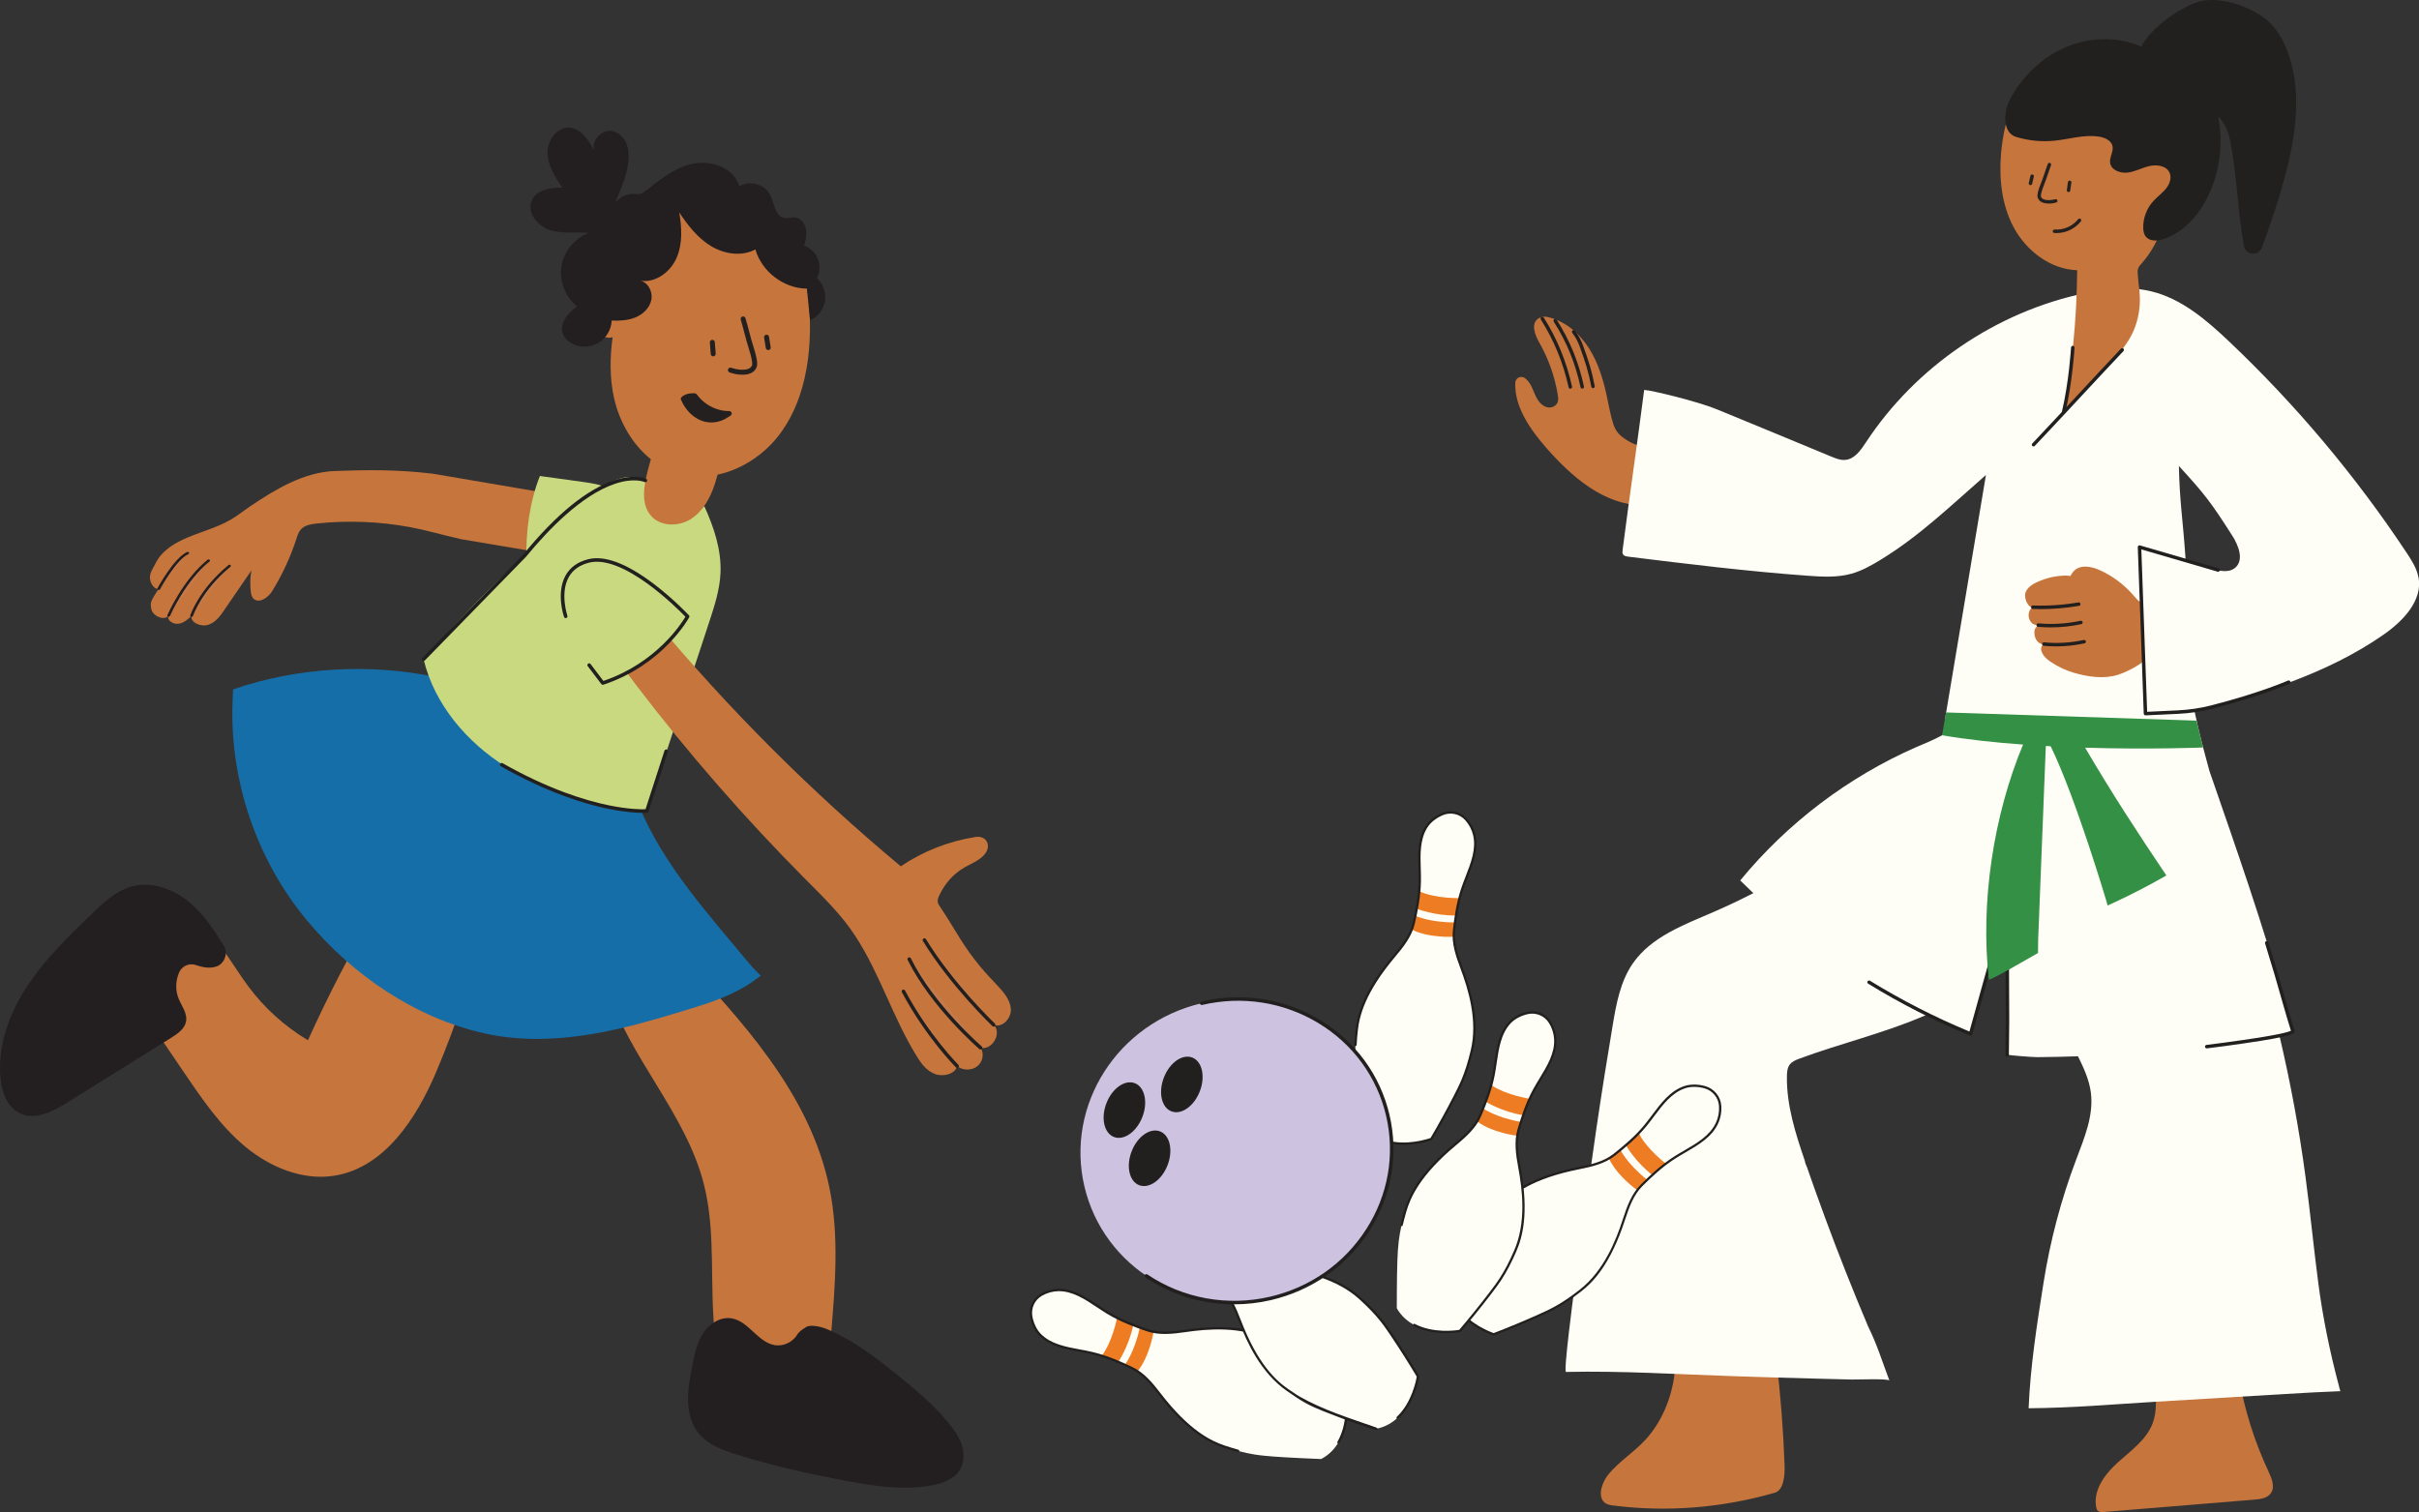 <?xml version="1.0" encoding="UTF-8"?>
<svg id="Layer_2" data-name="Layer 2" xmlns="http://www.w3.org/2000/svg" viewBox="0 0 986.63 616.87">
  <rect x="0" y="0" width="986.63" height="616.87" fill="#333333" stroke="none"/>
  <defs>
    <style>
      .cls-1 {
        fill: #166ea8;
      }

      .cls-2 {
        fill: #c8d980;
      }

      .cls-3 {
        fill: #231f20;
      }

      .cls-4 {
        fill: #ed7c22;
      }

      .cls-5 {
        fill: #c6753d;
      }

      .cls-6 {
        fill: #242020;
      }

      .cls-7 {
        fill: #339044;
      }

      .cls-8 {
        fill: #221f1f;
      }

      .cls-9 {
        fill: #fffef6;
      }

      .cls-10 {
        fill: #cdc2e0;
      }

      .cls-11 {
        fill: #c47a4c;
      }
    </style>
  </defs>
  <g id="Layer_1-2" data-name="Layer 1">
    <g>
      <path class="cls-5" d="M913.21,562.24c2.34,13.19,6.41,26.07,12.1,38.2,1.31,2.8,2.67,6.27.87,8.78-1.43,2-4.2,2.37-6.65,2.57-20.48,1.68-40.97,3.36-61.45,5.04-.87.07-1.85.1-2.47-.51-.4-.39-.55-.95-.65-1.49-1.31-7.02,3.69-13.61,9-18.37s11.55-9.16,14.05-15.84c1.82-4.87,1.34-10.13,1.04-15.39l34.17-3"/>
      <path class="cls-5" d="M724.52,554.63c1.71,14.34,2.84,28.81,3.36,43.34.16,4.33-.52,10.01-3.96,11-21.68,6.24-44.09,8.01-66.02,5.21-1.31-.17-2.7-.39-3.71-1.42-2.69-2.73-.65-8.3,1.92-11.37,4.46-5.32,10.14-8.8,14.83-13.82,6.44-6.9,10.81-16.7,12.04-27.02.23-1.92.4-3.96.72-5.91h40.81"/>
      <path class="cls-5" d="M679.75,191.77c-.33-4.22-3.56-7.14-7.34-8.61-1.95-.76-4-1.25-5.93-2.06-1.77-.74-3.43-1.75-4.93-2.93-2.56-2.02-3.32-4.19-4.13-7.22-.86-3.2-1.44-6.47-2.14-9.71-1.43-6.61-3.44-13.18-7.03-18.91-3.9-6.22-9.83-11.4-17.05-13.01-1.27-.28-2.61-.13-3.7.57-3.33,2.13-1.42,6.8.42,10.04,3.69,6.52,6.22,13.7,7.44,21.09.25,1.51.43,3.15-.94,4.33-1.29,1.12-3.17,1.15-4.64.3-3.06-1.78-3.75-5.24-5.22-8.16-.61-1.22-1.51-2.41-2.6-3.24-1.58-1.2-3.85-.07-3.93,1.91-.39,9.74,6.02,18.94,12.6,26.48,10.33,11.83,23.47,23.27,39.17,23.52,2.18.03,4.47-.19,6.29-1.38,3.97-2.59,4.03-8.27,3.66-13Z"/>
      <g>
        <path class="cls-9" d="M986.39,235.51c-.66-3.62-2.71-6.82-4.74-9.9-20.78-31.37-45.13-60.37-72.43-86.26-9.3-8.82-19.49-17.58-31.97-20.53-8.77-2.08-17.99-1.08-26.82.77-36.21,7.58-69.08,29.98-89.39,60.89-2.08,3.17-4.56,6.76-8.34,7.14-1.99.2-3.94-.58-5.79-1.35-15.52-6.42-31.02-12.88-46.57-19.25-8.06-3.3-26.78-7.83-29.74-7.94-2.8,21.96-5.98,43.33-8.79,65.29-.08.62-.15,1.31.2,1.83.42.64,1.28.79,2.05.89,24.37,3.01,48.75,6.01,73.24,7.79,5.97.43,12.08.78,17.85-.83,4.26-1.19,8.16-3.4,11.94-5.71,15.72-9.6,28.33-21.82,42.91-34.57l-16.42,98.01c-.16.92-.59,7.75-1.47,8.19-3.66,2.04-7.69,3.57-10.42,4.77-27.79,12.18-52.65,31-71.91,54.45,1.76,1.75,3.54,3.48,5.35,5.18-5.26,2.69-10.59,5.24-16.03,7.6-12.2,5.29-25.62,10.17-33.16,21.12-5.08,7.37-6.73,16.51-8.2,25.34-1.12,6.66-2.2,13.33-3.27,20.01-4.73,29.71-8.64,59.52-12.61,89.34-.05.38-4.23,31.93-3.14,31.92,22.69-.5,45.43.96,68.1,1.72,10.77.36,21.54.69,32.31.97,5.38.14,10.77.27,16.15.41,1.54.04,15.02-.46,15.34.41-.03-.07-.06-.15-.08-.22-2.75-7.29-5.04-14.7-8.53-21.69-3.14-7.43-6.2-14.89-9.17-22.39-2.97-7.5-5.85-15.03-8.63-22.6-1.39-3.78-2.77-7.58-4.12-11.37-.67-1.9-1.34-3.8-2.01-5.71-.33-.95-.66-1.9-.99-2.86-.27-.77-.94-1.94-.94-2.75-3.84-11.22-7.52-22.76-7.33-34.61.03-1.63.16-3.37,1.14-4.68.95-1.28,2.52-1.91,4.02-2.46,16.45-6.1,33.64-10.16,49.79-17,.83-.35,1.67-.72,2.49-1.09,5.78,2.85,11.65,5.5,17.61,7.95.72-2.59,1.44-5.18,2.16-7.76,1.36-4.9,2.73-9.79,4.09-14.69,3.15-2.63,6.07-5.5,8.7-8.62.04,8.56.07,17.12.11,25.68.02,5.25-.23,13.78-.14,13.95.08.17,9.9,1.01,12.18.99,5.53-.05,11.06-.16,16.58-.35,2.32,4.71,4.55,9.54,5.24,14.73,1.25,9.42-2.68,18.64-6.03,27.53-6.1,16.15-10.53,32.92-13.24,49.96-2.71,17.07-5.41,34.26-6.11,51.37,18.36-.15,34.37-1.61,51.38-2.63,17.84-1.07,35.68-2.13,53.52-3.2,7.41-.44,14.82-.86,22.25-1.14-.12-.4-.25-.8-.37-1.2-.09-.33-.15-.68-.24-1.01-3.67-13.79-6.51-27.56-8.37-41.72-1.9-14.44-3.3-28.94-5.22-43.38-2.59-19.41-6.16-38.68-10.66-57.74,3.2-.66,5.63-1.34,5.63-1.87,0,0-2.17-7.01-3.12-10.46-9.09-32.71-19.94-63.52-31.04-95.6-2.2-8.06-4.41-16.19-6.08-24.39,27.07-7.09,54.14-15.31,77.02-31.22,7.97-5.54,16.08-13.91,14.33-23.45ZM911.67,231.61c-2.63,2.25-6.62,1.32-9.92.27-3.35-1.07-6.7-2.14-10.05-3.2-.1-.27-.19-.55-.3-.82-1.04-15.79-2.41-23.01-2.7-37.75,10.69,11.64,13.28,15.12,21.79,28.45,2.58,4.04,4.83,9.94,1.19,13.05Z"/>
        <path class="cls-8" d="M818.66,431.04c-.26,0-.51-.14-.63-.39q-.12-.23-.04-4.87c.05-2.94.11-6.61.1-9.39l-.18-42.85-13.49,48.43c-.05.19-.19.36-.37.45-.18.09-.39.1-.58.02-14.3-5.88-28.26-12.99-41.51-21.13-.33-.2-.44-.64-.23-.97.2-.33.64-.44.97-.23,12.96,7.96,26.6,14.93,40.57,20.72l14.64-52.57c.09-.34.43-.56.78-.51.35.05.61.35.61.7l.2,47.95c.01,2.8-.05,6.47-.1,9.42-.04,2.08-.07,4.06-.05,4.4.06.3-.09.62-.38.76-.1.05-.21.07-.32.07ZM819.3,430.01s0,0,0,0c0,0,0,0,0,0ZM900.04,427.69c-.35,0-.66-.26-.7-.62-.05-.39.23-.74.62-.79,4.8-.58,9.63-1.23,14.35-1.92l.49-.07c15.39-2.2,18.84-3.38,19.6-3.79-.47-1.52-2.19-7.14-3.01-10.09-2.29-8.24-4.76-16.6-7.54-25.56-.12-.37.09-.77.47-.89.37-.12.77.09.89.47,2.79,8.97,5.26,17.35,7.55,25.6.94,3.4,3.1,10.37,3.12,10.44.02.07.03.14.03.21,0,.85,0,2.02-20.91,5.01l-.48.07c-4.74.7-9.58,1.35-14.39,1.93-.03,0-.06,0-.09,0Z"/>
        <g>
          <path class="cls-5" d="M870.89,272.08c-.96.55-1.94,1.06-2.94,1.54-1.33.64-2.69,1.23-4.09,1.67-5.81,1.82-12.39.84-18.14-.87-3.29-.97-6.44-2.48-9.34-4.44-1.28-.87-2.55-1.87-3.31-3.3s-.79-2.55.15-3.83c-2.51-.29-3.86-3.18-3.36-5.9.08-.46,1.16-1.76,1.16-1.76,0,0-1.65-.45-2.16-.88-1.9-1.58-2-5.09.04-6.44-2.03-.37-3.55-4.23-2.7-6.28s2.79-3.26,4.69-4.13c3.73-1.72,7.77-2.62,11.82-2.65.56,0,1.72.19,1.72.19,0,0,.78-1.3,1.18-1.77,2.59-3.03,7.13-2.26,10.64-.71,5.3,2.35,10.14,5.97,14.07,10.53.74.86,1.46,1.77,2.39,2.38.24.16.5.3.76.42.09,2.84.18,5.67.27,8.51.1,3.2.2,6.41.3,9.61.05,1.58.18,3.19.15,4.78-.02,1.19-.75,1.72-1.65,2.31-.55.36-1.1.7-1.67,1.02Z"/>
          <path class="cls-8" d="M832.24,248.48c-1.05,0-2.1-.02-3.15-.05-.39-.01-.7-.34-.68-.73.01-.39.34-.7.73-.68,6.2.21,12.46-.21,18.59-1.26.38-.07.75.19.82.58.07.39-.19.75-.58.82-5.19.89-10.47,1.34-15.73,1.34Z"/>
          <path class="cls-8" d="M836.46,255.95c-1.73,0-3.47-.08-5.2-.23-.39-.03-.68-.38-.64-.77.03-.39.38-.68.77-.64,5.75.51,11.53.15,17.2-1.06.38-.08.76.16.84.54.08.38-.16.76-.54.84-4.09.87-8.25,1.31-12.41,1.31Z"/>
          <path class="cls-8" d="M838.69,263.7c-1.71,0-3.42-.08-5.12-.24-.39-.04-.67-.38-.64-.77.04-.39.38-.67.77-.64,5.42.52,10.87.19,16.21-.97.38-.08.76.16.84.54.08.38-.16.76-.54.84-3.8.83-7.66,1.24-11.52,1.24Z"/>
        </g>
        <path class="cls-8" d="M875.07,291.83c-.18,0-.35-.07-.48-.19-.14-.13-.22-.31-.23-.5l-2.43-67.94c0-.23.09-.44.27-.58.18-.14.41-.18.63-.12l32.07,9.36c.38.11.59.5.48.88s-.5.59-.88.48l-31.12-9.08,2.37,66.25,12.63-.6c4.61-.22,9.2-.91,13.65-2.05,19.95-5.13,31.05-10.04,31.16-10.09.36-.16.78,0,.94.36.16.36,0,.78-.36.94-.11.05-11.3,5.01-31.39,10.17-4.54,1.17-9.22,1.87-13.93,2.09l-13.35.63s-.02,0-.03,0Z"/>
      </g>
      <path class="cls-5" d="M816.16,62.65c.05-.6.11-1.19.17-1.78,1-9.34,3.58-18.68,8.84-26.47,5.26-7.79,13.41-13.89,22.7-15.36,8.93-1.42,18.45,1.7,24.81,8.12,8.47,8.55,10.7,21.37,11.64,33.36,4.1,0,7.51,4.2,7.17,8.29s-3.9,7.52-7.93,8.26c.94,10.93-2.78,22.19-10.06,30.4-.55.62-1.13,1.24-1.41,2.02-.31.85-.23,1.78-.15,2.67.11,1.24.23,2.48.34,3.72,1.25,7.8.24,15.63-3.79,22.41-2.42,4.07-5.64,7.58-8.85,11.06-6.14,6.67-12.29,13.34-18.43,20.01,3.92-19.16,5.81-38.74,6-59.11-10.91-.37-20.75-7.89-25.9-17.51-4.87-9.1-6.02-19.77-5.15-30.08Z"/>
      <path class="cls-7" d="M898.56,304.96l-2.7-10.97-102.13-3.34-1.63,9.31c10.32,1.77,21.69,2.98,33.04,3.8-12.07,28.91-17.5,64.57-13.94,95.98,4.89-2.09,10.74-5.73,15.43-8.32,1.27-.7,4.62-2.65,4.62-2.65,0,0,0-4.1.06-5.76,1.04-26.22,2.07-52.45,3.11-78.67.66.04,1.32.07,1.98.11,10.1,20.63,22.52,62.5,22.53,62.48,0,0,.71,2.5.71,2.5,0,0,1.34-.63,1.7-.8,7.56-3.47,14.99-7.3,22.25-11.48-11.69-17.32-22.42-33.84-33.14-52.12,26.6.8,48.11-.08,48.11-.08Z"/>
      <path class="cls-8" d="M640.49,158.58c-.32,0-.62-.22-.69-.55-2.24-10.08-5.95-19.14-11.35-27.7-.21-.33-.11-.77.22-.98.33-.21.77-.11.98.22,5.49,8.7,9.26,17.91,11.53,28.15.08.38-.16.76-.54.84-.05.01-.1.02-.15.02Z"/>
      <path class="cls-8" d="M645.35,158.54c-.33,0-.62-.23-.69-.56-2.16-9.92-5.64-18.42-10.93-26.75-.21-.33-.11-.77.22-.98.33-.21.77-.11.98.22,5.38,8.47,8.91,17.12,11.12,27.21.08.38-.16.76-.54.84-.05.01-.1.02-.15.02Z"/>
      <path class="cls-8" d="M649.74,158.36c-.34,0-.63-.24-.7-.58-1.08-5.89-2.5-10.33-4.75-16.46-.75-2.06-1.65-3.71-3.01-5.52-.23-.31-.17-.76.14-.99.31-.23.76-.17.99.14,1.42,1.9,2.41,3.71,3.21,5.88,2.27,6.21,3.71,10.71,4.81,16.69.07.38-.18.75-.57.82-.04,0-.09.01-.13.01Z"/>
      <path class="cls-8" d="M936.42,38.06c-.62-11.71-4.51-23.54-11.52-29.62-6.99-6.06-20.34-10.37-28.64-7.56-8.04,2.72-18.77,10.41-22.95,18.18l-.23-.14c-9.05-3.97-19.84-3.81-29.08-.26-9.24,3.54-16.94,10.28-22.14,18.34-1.74,2.69-3.23,5.58-3.77,8.7-.65,3.72-.03,8.85,4.18,10.15,5.01,1.54,10.37,2.07,15.61,1.56,5.98-.59,11.92-2.53,17.88-1.73,2.49.33,5.25,1.49,5.84,3.8.59,2.34-1.36,4.72-.94,7.1.5,2.84,4.17,4.21,7.18,3.83s5.73-1.92,8.68-2.63,6.65-.28,8.15,2.23c1.25,2.09.43,4.79-1.07,6.73-1.5,1.94-3.58,3.39-5.24,5.2-2.79,3.03-4.32,7.07-4.2,11.08.04,1.27.27,2.61,1.11,3.6.39.46.87.8,1.41,1.04,1.78.79,4.19.45,6.14-.24,8.22-2.91,14.16-9.93,17.81-17.49,4.86-10.07,6.22-21.58,4.07-32.46,2.49,2.59,4.02,5.69,4.76,9.29,2.91,14.16,3.2,29.36,5.75,43.55.69,3.87,6.05,4.33,7.39.64,3.39-9.33,6.61-18.78,9.26-28.59,2.95-10.95,5.2-22.6,4.57-34.3Z"/>
      <path class="cls-8" d="M829.42,182.13c-.17,0-.35-.06-.49-.19-.28-.27-.3-.72-.03-1,5.88-6.22,12.09-12.9,18.09-19.35,6-6.45,12.2-13.12,18.08-19.34.27-.28.72-.3,1-.03s.3.72.03,1c-5.88,6.22-12.08,12.89-18.08,19.34-6,6.45-12.21,13.13-18.1,19.35-.14.15-.33.22-.51.22Z"/>
      <path class="cls-8" d="M841.65,168.93c-.05,0-.11,0-.17-.02-.38-.09-.61-.47-.52-.85,2.9-12.09,3.74-26.15,3.75-26.3.02-.39.35-.69.75-.67.39.02.69.36.67.75,0,.14-.85,14.32-3.78,26.54-.08.32-.37.54-.69.54Z"/>
      <g>
        <path class="cls-6" d="M835.57,83.06c1.17,0,2.32-.2,3.1-.43.38-.11.59-.5.49-.87-.11-.38-.5-.59-.87-.49-1.61.46-5.16.82-5.82-1-.12-.32-.06-.74.03-1.15.27-1.33.76-2.59,1.28-3.92.22-.57.45-1.16.66-1.76.27-.76.53-1.53.79-2.3.42-1.23.85-2.51,1.31-3.75.14-.37-.05-.77-.41-.91-.37-.14-.77.05-.91.41-.48,1.26-.91,2.55-1.33,3.8-.26.76-.51,1.52-.78,2.28-.2.57-.43,1.15-.65,1.71-.52,1.33-1.05,2.7-1.34,4.14-.12.58-.21,1.26.03,1.91.33.91,1.21,2.03,3.57,2.26.28.03.57.04.86.04Z"/>
        <path class="cls-6" d="M828.16,75.53c.32,0,.61-.22.69-.55l.68-2.94c.09-.38-.15-.76-.53-.85-.38-.09-.76.15-.85.53l-.68,2.94c-.09.38.15.76.53.85.05.01.11.02.16.02Z"/>
        <path class="cls-6" d="M843.69,78.37c.35,0,.65-.25.7-.61l.46-3.26c.06-.39-.21-.75-.6-.8-.39-.06-.75.21-.8.6l-.46,3.26c-.06.39.21.75.6.8.03,0,.07,0,.1,0Z"/>
        <path class="cls-6" d="M838.83,95.08c3.8,0,7.53-1.78,9.89-4.77.24-.31.19-.75-.12-.99-.31-.24-.75-.19-.99.12-2.24,2.82-6,4.47-9.59,4.2-.39-.03-.73.26-.76.65-.03.39.26.73.65.76.31.02.61.03.91.03Z"/>
      </g>
    </g>
    <g>
      <g>
        <path class="cls-5" d="M188.55,220.08c-8.99-2.06-14.77-3.82-21.41-5.05-12.37-2.29-25.22-2.79-37.79-1.47-2.14.23-4.41.56-5.97,1.81-1.44,1.16-1.98,2.87-2.5,4.48-2.38,7.34-5.68,14.48-9.83,21.25-1.49,2.44-4.99,5.17-7.41,3.34-.92-.69-1.17-1.81-1.31-2.84-.4-2.95-.33-5.95.22-8.89-3.75,5.47-7.49,10.94-11.24,16.41-1.62,2.36-3.48,4.9-6.53,5.81s-7.31-1.08-6.63-3.75c-1.48,1.46-3.16,3.01-5.42,3.3s-4.87-1.59-3.95-3.35c-1.83,2.33-6.53.13-7.05-2.63-.54-2.87-.32-3.12,2.99-8.31-.68.22-1.42-.2-1.89-.66-1.24-1.2-1.78-2.86-1.65-4.46.14-1.72,1.14-3.07,1.92-4.59s1.49-2.85,2.67-4.16c2.32-2.57,5.44-4.62,8.78-6.18,6.39-2.98,13.62-4.65,19.61-8.17,2.79-1.64,5.25-3.65,7.91-5.44,10.06-6.76,21.75-13.95,34.61-14.39,12.87-.44,24.94-.67,39.87,1.11l45.88,7.82-3.72,24.04-30.16-5.06Z"/>
        <path class="cls-5" d="M308.59,558.75c-1.49-.13-2.97-.3-4.45-.51-3.41-.48-7.05-1.3-9.36-3.87-2.03-2.26-2.62-5.44-3-8.46-2.65-20.88.5-42.44-4.7-62.84-7.38-28.97-30.54-51.65-39.52-80.16-1.01-3.19-1.73-6.99.32-9.64,1.2-1.56,3.13-2.36,5.01-2.97,7.19-2.31,15.54-4.18,22.89-2.45,26.81,28.27,54.76,58.65,62.54,96.83,3.97,19.46,2.33,39.58.67,59.37-.34,4.11-.88,8.63-3.94,11.41-2.32,2.11-5.61,2.72-8.73,3.07-5.89.67-11.84.74-17.74.21Z"/>
        <path class="cls-5" d="M54.13,405.63c-1.41-2.8-2.54-5.72-3.22-8.79-1.64-7.47.1-16.2,6.21-20.8,7.72-5.82,19.26-2.82,26.58,3.49s11.85,15.18,17.62,22.94c6.55,8.8,14.85,16.3,24.28,21.91,8.39-18.53,17.76-36.61,28.07-54.13,5.12-8.71,12.26-18.32,22.36-18.25,10.66.08,17.57,10.82,21.25,21.04-3.33,21.71-10.75,43.94-19.32,64.16-8.09,19.08-21.16,39.21-41.63,42.45-12.94,2.05-26.15-3.46-36.24-11.81-10.09-8.35-17.58-19.34-24.94-30.18-4.64-6.83-9.28-13.67-13.92-20.5-2.53-3.73-5.09-7.52-7.1-11.54Z"/>
        <path class="cls-1" d="M182.62,277.31c18.19,26.14,46.69,44.88,77.9,51.22,10.07,24.47,28.4,44.4,45.27,64.79,1.22,1.48,4.49,4.71,4.49,4.71,0,0-4.29,3.21-5.77,4.09-9.11,5.44-18.2,7.98-28.18,11.02-11.08,3.37-22.26,6.52-33.69,8.51-14.7,2.57-29.9,3.22-44.48.05-28.78-6.26-54.61-24.05-73.15-46.44-20.26-24.47-31.2-56.46-30.18-88.2.06-1.84.22-5.8.22-5.8,0,0,3.93-1.32,5.56-1.81,26.56-7.9,55.21-8.65,82.14-2.14"/>
        <path class="cls-2" d="M241,223.82c-8.04,4.09-17.31,5.77-26.27,4.63-.37-11.15,1.32-23.91,5.48-34.26,5.79.8,11.59,1.6,17.38,2.4,3.61.5,7.3,1.02,10.56,2.66,3.26,1.64,6.08,4.62,6.52,8.24.6,4.86-3.09,9.2-6.99,12.16-2.1,1.59-4.34,2.99-6.69,4.18Z"/>
        <path class="cls-2" d="M229.02,323.6c-7.92-2.77-15.56-6.27-22.67-10.75-16-10.07-29.21-25.54-33.59-43.93,20.18-22.76,41.9-44.16,64.95-64,7.55-6.49,16.67-13.47,25.53-8.92.91,3.44,1.27,8.34,3.2,11.33s5.05,5.43,8.6,5.62c4.74.26,8.7-3.35,12.22-6.46,3.93,8.62,7.04,17.9,6.6,27.37-.32,6.87-2.49,13.49-4.64,20.02-8.06,24.49-16.13,48.98-24.19,73.47-.47,1.42-1.08,3.48-1.08,3.48-.91.39-3.3.35-4.28.19-10.37-1.65-20.73-3.98-30.64-7.44Z"/>
        <path class="cls-5" d="M247.61,254.61c-3.48-1.67-3.49-7.25-.53-9.74s7.49-2.22,10.9-.4,5.94,4.88,8.41,7.85c30.51,36.68,64.36,70.57,101.02,101.11,8.92-6.09,19.53-10.26,30.49-11.98,3.86-.61,6,2.54,4.62,5.61-.73,1.63-2.25,2.94-3.9,3.97s-3.47,1.84-5.16,2.81c-4.66,2.69-8.14,6.65-10.39,11.52-.38.82-.72,1.7-.59,2.59.11.75.55,1.41.98,2.04,2.9,4.26,5.44,8.66,8.18,13.01,2.48,3.96,5.33,7.93,8.32,11.51,2.12,2.54,4.42,4.98,6.7,7.39,2.61,2.78,5.35,5.88,5.63,9.68s-3.48,7.94-7,6.5c3.51,3.4-.67,10.6-5.34,9.34,1.55,2.34.94,5.79-1.37,7.6s-6.06,1.76-8.21-.15c-.68,3.35-5.64,4.48-8.86,3.34s-5.38-3.78-7.2-6.67c-10.16-16.18-15.07-33.66-25.46-49.69-5.54-8.55-12.93-15.72-20.12-22.94-24.93-25.06-48.21-51.76-69.62-79.89-6.94-9.11-14-19.38-13.4-30.81"/>
        <path class="cls-5" d="M316.13,89.5c-3.6-3.64-8.04-6.45-12.91-8.05-5.54-1.82-12.43-2.11-18.13-.86-5.96,1.31-11.22,4.89-15.52,9.1-1.44,1.41-2.8,2.92-4.06,4.5-6.2,7.76-9.6,17.37-12.19,26.96-2.74-2.04-7.19-1.14-9.56,1.32s-2.96,6.31-1.93,9.57c1.09,3.43,4.6,6.61,8.04,5.53-1.14,8.29-1.23,16.66.58,24.81,2.14,9.63,7.4,18.9,15.01,24.97-.43,1.47-.83,2.96-1.21,4.43-1.64,6.32-3.01,13.84,1.34,18.71,3.87,4.35,11.07,4.42,16.02,1.36,4.95-3.06,7.97-8.5,9.82-14.02.46-1.38.86-2.77,1.23-4.18,9.95-2.12,19.29-8.36,25.44-16.63,3.53-4.75,6.15-10.02,8.05-15.58,3.25-9.53,4.37-19.92,4.2-30.04-.25-15.12-3.59-31.14-14.21-41.89Z"/>
        <path class="cls-3" d="M328.01,541.94c1.33-1.31,3.48-1.15,5.2-.88,1.95.31,3.82,1.03,5.61,1.83,9.82,4.37,18.45,11,26.83,17.74,7.6,6.11,15.14,12.42,21.31,19.97,2.22,2.72,4.29,5.65,5.35,9,1.06,3.35.98,7.2-.89,10.17-2.33,3.7-6.87,5.34-11.16,6.16-11.38,2.18-23.11.42-34.5-1.68-15.16-2.79-30.23-6.18-44.96-10.74-5.96-1.84-12.2-4.11-16.05-9.03-2.89-3.7-4.06-8.52-4.13-13.22s.85-9.35,1.74-13.96c.89-4.6,1.8-9.34,4.33-13.29s7.14-6.95,11.76-6.16c6.92,1.18,10.68,9.82,17.61,10.93,2.32.37,4.74-.3,6.63-1.66.96-.69,1.79-1.55,2.41-2.55s1.44-1.71,2.45-2.37c.15-.1.3-.19.45-.28"/>
        <path class="cls-3" d="M0,436.61c-.23-12.18,4.42-24.17,11.16-34.39,7.2-10.92,16.68-20.12,26.08-29.21,4.94-4.78,10.2-9.74,16.85-11.44,8.17-2.09,16.96,1.28,23.39,6.74,5.63,4.78,9.79,11,13.7,17.31,1.36,2.2,1.18,5.04-.52,7-.62.72-1.34,1.29-2.09,1.57-2.78,1.04-5.75.52-8.62-.47s-5.8.41-6.94,3.1c-1.39,3.3-1.54,7.14-.2,10.48,1.23,3.08,3.63,6,3.1,9.28-.5,3.1-3.42,5.13-6.08,6.79-14.12,8.8-28.23,17.6-42.35,26.39-5.81,3.62-12.92,7.36-19.16,4.52-5.48-2.5-7.74-9.12-8.2-15.13-.06-.85-.1-1.69-.12-2.54Z"/>
        <path class="cls-3" d="M251.55,82c1.81-1.9,4.45-2.99,7.07-2.9.86.03,1.73.18,2.57-.03.89-.21,1.63-.8,2.34-1.36,5.93-4.71,12.15-9.61,19.58-11.01,7.44-1.4,16.38,2.03,18.46,9.31,4.18-2.62,10.45-.84,12.62,3.59,1.66,3.38,1.85,8.45,5.52,9.25,1.55.33,3.16-.35,4.72-.12,2.27.32,3.9,2.54,4.3,4.8s-.16,4.57-.71,6.8c5.18,1.5,7.91,8.42,5.15,13.06,2.56,2.33,3.84,5.98,3.29,9.4s-2.9,6.49-6.06,7.9c-.43-4.31-.86-8.63-1.29-12.94-9.44-.08-18.42-6.93-21.01-16-5.57,3.02-12.68,1.92-18.1-1.36s-9.43-8.43-12.94-13.71c1.03,6.17,1.4,12.73-1.08,18.48s-8.53,10.34-14.71,9.35c3.2.84,5.05,4.63,4.38,7.87s-3.34,5.8-6.4,7.08-6.45,1.44-9.76,1.33c-.15,3.67-2.26,7.21-5.43,9.08s-7.28,2.02-10.57.38c-1.62-.81-3.07-2.07-3.78-3.73-1.82-4.28,1.83-8.91,5.68-11.51-4.81-3.82-7.34-10.32-6.38-16.39s5.37-11.47,11.12-13.62c-5.31-.4-10.81.47-15.88-1.17s-9.51-7.25-7.31-12.11c1.95-4.32,7.61-5.28,12.35-5.17-2.83-4.27-5.76-8.84-5.94-13.96s3.63-10.74,8.75-10.51c4.79.22,7.89,4.98,10.17,9.2-.98-4.11,3.15-8.55,7.32-7.85,2.56.43,4.67,2.41,5.74,4.77s1.22,5.05.96,7.63c-.58,5.86-3.1,11.32-5.36,16.76l.04-.34"/>
        <path class="cls-2" d="M230.74,250.99c-1.84-5.39-2.48-11.1.37-15.82,3.72-6.17,12.27-7.92,19.2-5.94,6.93,1.98,12.61,6.82,18.06,11.53,3.44,2.98,6.89,5.96,10.33,8.93.75.65,1.52,1.34,1.99,2.19-7.82,12.26-20.7,22.46-34.53,26.62-4.96-6.83-9.31-14.09-12.99-21.69-.9-1.85-1.75-3.82-2.43-5.83Z"/>
        <g>
          <path class="cls-11" d="M405.28,418.1s-16.88-16.04-28.23-34.6"/>
          <path class="cls-8" d="M405.28,418.82c-.18,0-.36-.07-.5-.2-.17-.16-17.08-16.32-28.35-34.74-.21-.34-.1-.78.24-.99.34-.21.78-.1.99.24,11.17,18.26,27.94,34.29,28.11,34.45.29.27.3.73.03,1.02-.14.15-.33.22-.52.22Z"/>
        </g>
        <g>
          <path class="cls-11" d="M399.94,427.44s-19.41-16.61-29.09-36.16"/>
          <path class="cls-8" d="M399.94,428.16c-.17,0-.33-.06-.47-.17-.2-.17-19.63-16.93-29.27-36.39-.18-.36-.03-.79.33-.97.36-.18.79-.03.97.33,9.5,19.18,28.72,35.76,28.91,35.93.3.26.34.71.08,1.02-.14.17-.34.25-.55.25Z"/>
        </g>
        <g>
          <path class="cls-11" d="M390.36,434.89s-12.04-12-21.87-30.46"/>
          <path class="cls-8" d="M390.36,435.62c-.18,0-.37-.07-.51-.21-.12-.12-12.23-12.29-22-30.63-.19-.35-.05-.79.3-.98.35-.19.79-.05.98.3,9.67,18.14,21.63,30.17,21.75,30.29.28.28.28.74,0,1.02-.14.14-.33.21-.51.21Z"/>
        </g>
        <path class="cls-8" d="M172.75,269.65c-.18,0-.36-.07-.5-.21-.29-.28-.29-.74-.01-1.02l41.29-42.32c13.35-16.27,25.76-26.4,36.89-30.12,8.48-2.83,12.95-.72,13.13-.62.36.18.51.61.33.97-.18.36-.61.5-.96.33-.09-.04-4.3-1.94-12.24.76-13.49,4.6-27.05,18.64-36.05,29.62-.01.02-.03.03-.04.05l-41.31,42.34c-.14.15-.33.22-.52.22Z"/>
        <path class="cls-8" d="M245.85,279.37c-.22,0-.44-.1-.58-.29l-5.55-7.31c-.24-.32-.18-.77.14-1.01.32-.24.77-.18,1.01.14l5.23,6.9c21.54-7.33,31.77-23.31,33.47-26.19-3.12-3.24-25.41-25.68-39.4-22.05-3.88,1-6.67,3.04-8.29,6.05-3.5,6.51-.5,15.5-.47,15.59.13.38-.07.79-.45.92-.38.13-.79-.07-.92-.45-.13-.39-3.24-9.68.56-16.74,1.82-3.38,4.91-5.65,9.2-6.76,6.69-1.73,15.67,1.61,26.7,9.93,8.13,6.13,14.42,12.85,14.49,12.92.21.23.25.56.11.83-.1.19-10.54,19.38-35.04,27.5-.07.02-.15.04-.23.04Z"/>
        <path class="cls-8" d="M262.22,331.62c-2.39,0-7.3-.23-14.45-1.72-9.39-1.95-24.56-6.53-43.5-17.3-.35-.2-.47-.64-.27-.98.2-.35.64-.47.98-.27,18.74,10.65,33.73,15.19,43,17.12,8.4,1.75,13.75,1.74,15.31,1.68l7.74-23.92c.12-.38.53-.59.91-.46.38.12.59.53.46.91l-7.89,24.39c-.09.28-.34.47-.63.5-.07,0-.63.05-1.66.05Z"/>
        <g>
          <path class="cls-6" d="M301.96,152.85c-1.67-.11-3.29-.52-4.39-.91-.53-.19-.8-.77-.61-1.3.19-.53.77-.8,1.3-.61,2.26.81,7.29,1.67,8.41-.86.2-.45.15-1.05.07-1.64-.26-1.93-.83-3.77-1.44-5.72-.26-.84-.53-1.71-.77-2.57-.31-1.12-.6-2.24-.9-3.36-.47-1.8-.96-3.67-1.51-5.48-.16-.54.14-1.1.68-1.26.54-.16,1.1.14,1.26.68.56,1.84,1.05,3.73,1.53,5.55.29,1.11.58,2.22.89,3.33.23.84.5,1.69.75,2.51.61,1.94,1.23,3.95,1.52,6.05.11.84.17,1.82-.23,2.73-.56,1.26-1.93,2.79-5.32,2.88-.41.01-.82,0-1.24-.03Z"/>
          <path class="cls-6" d="M313.27,142.82c-.46-.03-.85-.38-.93-.85l-.69-4.26c-.09-.55.29-1.07.84-1.16.55-.09,1.07.29,1.16.84l.69,4.26c.09.55-.29,1.07-.84,1.16-.08.01-.16.02-.23.01Z"/>
          <path class="cls-6" d="M290.82,145.36c-.5-.03-.9-.43-.94-.94l-.35-4.69c-.04-.56.38-1.04.94-1.08.56-.04,1.04.38,1.08.94l.35,4.69c.04.56-.38,1.04-.94,1.08-.05,0-.1,0-.14,0Z"/>
          <path class="cls-6" d="M296.6,170.41c-.79.52-1.65.95-2.54,1.26-2,.71-4.19.88-6.26.44-4.57-.96-8.21-4.69-10.02-8.99-.06-.15-.13-.31-.12-.47.01-.22.14-.41.29-.57,1.18-1.34,3.65-1.76,5.34-1.63.88.07,1.12.75,1.69,1.43.62.75,1.32,1.43,2.07,2.05,2.89,2.39,6.63,3.81,10.39,3.78.56,0,1.02.45,1.02,1.01,0,.82-1.07,1.15-1.64,1.55-.07.05-.14.09-.21.14Z"/>
        </g>
        <g>
          <path class="cls-11" d="M78.15,251.19s3.36-10.42,15.45-20.33"/>
          <path class="cls-3" d="M78.15,251.67s-.1,0-.15-.02c-.3-.07-.48-.33-.4-.58.03-.11,3.54-10.66,15.6-20.54.22-.18.58-.18.8,0,.22.19.21.49,0,.67-11.82,9.7-15.26,20.01-15.29,20.11-.07.21-.3.35-.55.35Z"/>
        </g>
        <g>
          <path class="cls-11" d="M68.79,251.14s6.19-14.37,16.29-22.45"/>
          <path class="cls-3" d="M68.79,251.62c-.06,0-.13,0-.19-.03-.29-.09-.45-.36-.34-.61.06-.14,6.35-14.57,16.43-22.63.23-.18.58-.17.8.02.22.19.21.49-.02.67-9.89,7.91-16.09,22.12-16.15,22.26-.08.19-.3.31-.53.31Z"/>
        </g>
        <g>
          <path class="cls-11" d="M64.73,240.21s6.55-12.14,11.83-14.59"/>
          <path class="cls-3" d="M64.73,240.68c-.08,0-.16-.01-.23-.04-.28-.11-.41-.39-.28-.63.27-.5,6.69-12.31,12.07-14.81.27-.13.62-.04.77.19.15.23.05.52-.22.65-5.05,2.35-11.52,14.25-11.59,14.37-.09.18-.3.28-.52.28Z"/>
        </g>
      </g>
      <g>
        <g>
          <path class="cls-9" d="M538.83,595.23s-13.01-.51-19.5-1.02c-2.62-.21-5.25-.44-7.84-.86-4.04-.65-8-1.78-11.89-3.07-11.01-3.64-19.56-12.36-26.61-21.55-3.16-4.11-6.61-8.33-11.29-10.56-5.3-2.53-10.75-4.84-16.47-6.17-7.34-1.7-15.66-2.06-20.98-7.39-1.87-1.87-3.07-4.53-3.62-7.3-.71-3.61.91-7.26,4.1-9.08,2.11-1.21,4.52-1.89,6.95-1.93,7.53-.11,13.74,5.44,20.19,9.33,5.03,3.04,10.54,5.18,16.11,7.06,4.91,1.66,10.33,1.05,15.46.3,11.47-1.67,23.68-1.95,34.1,3.12,3.68,1.79,7.31,3.74,10.66,6.1,2.15,1.51,4.2,3.17,6.22,4.85,5.01,4.16,9.91,8.45,14.69,12.87,0,0,2.72,18.5-10.28,25.32Z"/>
          <path class="cls-4" d="M455.6,537.67s-1.81,9.58-6.23,15.45c0,0,5.56,1.94,6.74,2.5,0,0,4.34-6.37,6.1-15.04,0,0-6.14-2.69-6.61-2.92Z"/>
          <path class="cls-4" d="M458.77,556.8s3.85-4.8,6.13-15.21c0,0,2.63,1.01,5.59,1.73,0,0-1.51,9.95-6.52,16.13l-5.2-2.65Z"/>
          <path class="cls-8" d="M547.72,585.79c-.39.97-.85,1.92-1.4,2.85-.13.22-.42.3-.64.17-.22-.13-.3-.42-.17-.64,4.27-7.3,3.32-16.68,3.15-18.02-4.71-4.35-9.6-8.64-14.54-12.74-1.82-1.51-3.95-3.26-6.19-4.83-2.89-2.03-6.16-3.9-10.6-6.06-11.34-5.52-24.74-4.4-33.83-3.07-5.21.76-10.72,1.36-15.67-.32-5-1.69-10.83-3.86-16.2-7.11-1.4-.85-2.82-1.79-4.19-2.7-4.92-3.27-10-6.65-15.75-6.57-2.32.04-4.64.68-6.72,1.87-2.99,1.71-4.54,5.16-3.87,8.58.56,2.85,1.8,5.36,3.49,7.05,4.06,4.08,10.06,5.2,15.87,6.28,1.61.3,3.28.61,4.88.98,6.11,1.42,11.8,3.93,16.56,6.21,4.72,2.25,8.25,6.52,11.46,10.7,11.68,15.22,20.65,19.5,26.39,21.39,1.98.65,3.74,1.19,5.37,1.63.25.07.4.33.33.58-.07.25-.33.4-.58.33-1.65-.45-3.43-.99-5.42-1.65-12.22-4.04-21.17-14.33-26.84-21.71-3.27-4.26-6.58-8.26-11.11-10.43-4.72-2.25-10.35-4.74-16.37-6.14-1.58-.37-3.24-.68-4.84-.98-5.94-1.11-12.09-2.26-16.36-6.54-1.82-1.83-3.15-4.5-3.74-7.54-.75-3.83.99-7.68,4.33-9.58,2.22-1.27,4.7-1.96,7.18-1.99,6.05-.09,11.25,3.37,16.29,6.72,1.36.9,2.76,1.84,4.15,2.68,5.29,3.2,11.06,5.34,16.01,7.02,4.76,1.61,9.92,1.05,15.24.28,19.24-2.8,28.84.46,34.38,3.16,4.49,2.18,7.8,4.08,10.73,6.14,2.27,1.59,4.42,3.35,6.25,4.88,4.99,4.15,9.94,8.48,14.7,12.89.08.07.13.17.15.28.06.38,1.19,8.46-1.85,15.94Z"/>
        </g>
        <g>
          <path class="cls-9" d="M561.33,582.89s-12.33-4.17-18.41-6.5c-2.46-.94-4.91-1.91-7.28-3.05-3.7-1.77-7.17-3.98-10.54-6.31-9.53-6.6-15.26-17.39-19.42-28.21-1.86-4.84-3.98-9.86-7.83-13.33-4.37-3.93-8.93-7.69-14.05-10.58-6.56-3.71-14.44-6.41-18.02-13.03-1.26-2.32-1.66-5.22-1.4-8.02.34-3.66,2.93-6.71,6.51-7.55,2.37-.56,4.87-.54,7.21.11,7.26,2.02,11.64,9.1,16.72,14.67,3.96,4.34,8.64,7.95,13.45,11.33,4.24,2.99,9.61,3.93,14.74,4.66,11.47,1.65,23.27,4.83,31.83,12.65,3.03,2.76,5.95,5.66,8.5,8.87,1.64,2.06,3.13,4.23,4.59,6.42,3.63,5.41,7.11,10.91,10.44,16.5,0,0-2.63,18.52-17.03,21.37Z"/>
          <path class="cls-4" d="M497.81,504.12s-4.45,8.67-10.35,13.05c0,0,4.78,3.43,5.75,4.31,0,0,5.96-4.88,10.11-12.7,0,0-5.13-4.32-5.51-4.67Z"/>
          <path class="cls-4" d="M495.43,523.36s5.05-3.52,10.18-12.85c0,0,2.23,1.71,4.87,3.24,0,0-4.27,9.12-10.82,13.63l-4.23-4.02Z"/>
        </g>
        <g>
          <path class="cls-9" d="M556.87,460.01s-2.29-12.82-3.17-19.27c-.36-2.61-.69-5.22-.84-7.85-.23-4.09.03-8.2.45-12.28,1.2-11.53,7.89-21.75,15.36-30.61,3.34-3.96,6.73-8.24,7.91-13.28,1.34-5.72,2.43-11.53,2.51-17.41.09-7.53-1.34-15.74,2.74-22.07,1.43-2.22,3.77-3.97,6.35-5.09,3.37-1.46,7.29-.67,9.75,2.06,1.63,1.8,2.82,4.01,3.37,6.38,1.72,7.33-2.37,14.59-4.8,21.72-1.89,5.56-2.8,11.41-3.45,17.24-.57,5.15,1.19,10.31,3.01,15.16,4.08,10.85,6.97,22.71,4.25,33.98-.96,3.98-2.09,7.94-3.68,11.72-1.02,2.43-2.2,4.78-3.41,7.12-2.99,5.78-6.14,11.48-9.43,17.1,0,0-17.49,6.61-26.93-4.63Z"/>
          <path class="cls-4" d="M595.29,366.39s-9.74.28-16.43-2.78c0,0-.7,5.84-1.01,7.12,0,0,7.15,2.88,16,2.75,0,0,1.31-6.58,1.43-7.08Z"/>
          <path class="cls-4" d="M577.28,373.59s5.52,2.73,16.16,2.73c0,0-.43,2.78-.49,5.83,0,0-10.04.65-17.15-2.91l1.48-5.64Z"/>
          <path class="cls-8" d="M567.99,466.68c-1.03-.18-2.06-.42-3.08-.75-.25-.08-.38-.35-.3-.59.08-.25.35-.38.59-.3,8.05,2.61,17-.33,18.28-.78,3.25-5.53,6.38-11.23,9.33-16.93,1.09-2.1,2.33-4.56,3.39-7.08,1.36-3.26,2.49-6.85,3.65-11.65,2.96-12.25-1-25.1-4.23-33.7-1.86-4.93-3.62-10.18-3.04-15.38.58-5.25,1.45-11.41,3.48-17.34.53-1.55,1.15-3.14,1.74-4.67,2.14-5.5,4.36-11.19,3.04-16.79-.53-2.26-1.66-4.39-3.26-6.17-2.31-2.55-6.01-3.34-9.21-1.95-2.67,1.16-4.85,2.9-6.15,4.92-3.11,4.84-2.93,10.94-2.74,16.84.05,1.64.1,3.34.08,4.98-.08,6.27-1.32,12.37-2.52,17.51-1.19,5.1-4.61,9.45-8.01,13.48-12.37,14.66-14.63,24.35-15.25,30.35-.22,2.07-.36,3.9-.45,5.6-.01.26-.23.46-.49.45-.26-.01-.46-.23-.45-.49.09-1.71.23-3.56.45-5.65,1.33-12.8,9.47-23.74,15.47-30.86,3.46-4.1,6.66-8.19,7.81-13.09,1.19-5.09,2.42-11.13,2.49-17.31.02-1.62-.03-3.31-.08-4.94-.19-6.05-.38-12.3,2.89-17.38,1.39-2.17,3.73-4.04,6.56-5.27,3.58-1.55,7.71-.67,10.29,2.18,1.71,1.9,2.92,4.17,3.48,6.58,1.38,5.89-.89,11.72-3.08,17.35-.59,1.52-1.21,3.09-1.73,4.63-1.99,5.85-2.85,11.95-3.43,17.14-.56,5,1.09,9.92,2.98,14.94,6.85,18.2,5.72,28.27,4.27,34.26-1.17,4.85-2.31,8.49-3.7,11.79-1.07,2.56-2.33,5.03-3.43,7.15-2.98,5.77-6.16,11.53-9.44,17.12-.05.09-.14.16-.24.2-.36.14-8.01,2.97-15.97,1.6Z"/>
        </g>
        <path class="cls-8" d="M578.77,561.28c-3.32-5.57-6.84-11.13-10.45-16.52-1.33-1.98-2.89-4.27-4.61-6.45-2.23-2.81-4.87-5.56-8.55-8.92-4.55-4.16-12.83-10-32.08-12.76-5.31-.76-10.42-1.69-14.53-4.58-4.27-3.01-9.2-6.7-13.37-11.27-1.09-1.2-2.18-2.49-3.22-3.74-3.88-4.64-7.89-9.44-13.72-11.06-2.39-.66-4.96-.71-7.45-.12-3.74.88-6.5,4.08-6.87,7.96-.29,3.08.23,6.02,1.46,8.29,2.88,5.32,8.45,8.16,13.84,10.91,1.45.74,2.96,1.51,4.37,2.31,5.38,3.04,10.08,7.03,13.96,10.52,3.74,3.36,5.78,8.14,7.71,13.15,3.35,8.69,9.02,21.09,19.59,28.43,2.41,1.67,4.86,3.39,7.41,4.82s5.1,2.51,7.73,3.56c1.76.7,3.53,1.37,5.3,2.05,5.16,1.99,10.38,3.81,15.65,5.45.32.1.77.16.92-.15.19-.37-.29-.71-.68-.84-5.31-1.86-10.65-3.62-15.91-5.61-5.26-2-10.45-4.24-15.34-7.04-.85-.49-1.66-1.06-2.48-1.61-.7-.46-1.38-.95-2.08-1.41-4.96-3.44-12.36-10.08-19.25-27.99-1.89-4.92-4.07-10.01-7.96-13.51-3.92-3.53-8.67-7.55-14.13-10.64-1.43-.81-2.94-1.58-4.4-2.33-5.26-2.68-10.7-5.46-13.44-10.52-1.14-2.1-1.62-4.86-1.35-7.75.33-3.48,2.8-6.34,6.14-7.14,2.33-.55,4.74-.51,6.98.11,5.54,1.55,9.46,6.23,13.25,10.76,1.05,1.26,2.14,2.56,3.25,3.77,4.23,4.63,9.21,8.36,13.52,11.4,4.28,3.01,9.73,4,14.94,4.75,9.1,1.31,22.26,4.03,31.57,12.53,3.65,3.33,6.25,6.05,8.45,8.81,1.7,2.14,3.25,4.42,4.57,6.39,3.57,5.33,7.05,10.82,10.34,16.33-.22,1.33-1.96,10.59-8.12,16.39-.19.18-.2.48-.02.67.18.19.48.2.67.02.78-.74,1.5-1.52,2.15-2.34,5.04-6.32,6.24-14.38,6.29-14.77.02-.11,0-.22-.06-.31Z"/>
        <g>
          <ellipse class="cls-10" cx="504.16" cy="469.5" rx="63.55" ry="61.83" transform="translate(-93.35 126.59) rotate(-13.11)"/>
          <ellipse class="cls-8" cx="482.01" cy="442.36" rx="11.77" ry="7.85" transform="translate(-105 731.22) rotate(-68.74)"/>
          <ellipse class="cls-8" cx="468.86" cy="472.49" rx="11.77" ry="7.85" transform="translate(-141.46 738.16) rotate(-68.74)"/>
          <ellipse class="cls-8" cx="458.58" cy="452.83" rx="11.77" ry="7.85" transform="translate(-129.69 716.05) rotate(-68.74)"/>
          <path class="cls-8" d="M503.43,532.13c-12.88,0-25.57-3.78-36.27-11.02-.33-.22-.42-.67-.19-1,.22-.33.67-.42,1-.19,14.5,9.81,32.75,13.12,50.05,9.09,16.35-3.81,30.27-13.58,39.21-27.52,8.94-13.93,11.82-30.36,8.12-46.25-3.7-15.89-13.54-29.35-27.71-37.9-14.18-8.55-30.99-11.17-47.34-7.36-.39.09-.78-.15-.87-.54-.09-.39.15-.78.54-.87,16.72-3.89,33.91-1.22,48.41,7.53,14.51,8.75,24.58,22.54,28.37,38.81,3.79,16.28.84,33.09-8.31,47.35-9.14,14.26-23.38,24.25-40.1,28.14-4.93,1.15-9.94,1.71-14.92,1.71Z"/>
        </g>
        <g>
          <path class="cls-9" d="M591.08,523.95s6.21-11.45,9.54-17.04c1.35-2.26,2.72-4.51,4.24-6.65,2.37-3.34,5.14-6.39,8.01-9.31,8.13-8.26,19.73-12.08,31.1-14.34,5.08-1.01,10.39-2.24,14.47-5.45,4.61-3.64,9.1-7.5,12.82-12.04,4.77-5.83,8.77-13.14,15.91-15.55,2.5-.85,5.42-.75,8.14-.02,3.55.96,6.11,4.02,6.33,7.69.15,2.43-.3,4.89-1.34,7.09-3.23,6.81-10.95,9.93-17.3,13.98-4.95,3.17-9.31,7.17-13.46,11.32-3.66,3.67-5.5,8.8-7.1,13.73-3.57,11.03-8.71,22.11-17.87,29.21-3.24,2.51-6.59,4.9-10.18,6.87-2.31,1.26-4.7,2.36-7.1,3.44-5.94,2.65-11.96,5.15-18.04,7.48,0,0-17.8-5.74-18.16-20.41Z"/>
          <path class="cls-4" d="M679.5,474.74s-7.79-5.86-11.1-12.42c0,0-4.19,4.13-5.23,4.94,0,0,3.79,6.71,10.79,12.12,0,0,5.13-4.32,5.54-4.64Z"/>
          <path class="cls-4" d="M660.93,469.13s2.61,5.57,10.93,12.22c0,0-2.07,1.91-4.02,4.25,0,0-8.26-5.76-11.59-12.98l4.68-3.49Z"/>
          <path class="cls-8" d="M595.61,536.1c-.69-.78-1.35-1.61-1.94-2.51-.14-.22-.08-.51.13-.65.22-.14.51-.08.65.13,4.67,7.06,13.49,10.35,14.77,10.79,5.99-2.3,11.99-4.8,17.85-7.41,2.16-.96,4.67-2.1,7.07-3.42,3.1-1.69,6.22-3.8,10.12-6.83,9.96-7.73,14.88-20.25,17.71-28.99,1.62-5.01,3.52-10.21,7.22-13.92,3.73-3.74,8.25-8.01,13.53-11.39,1.38-.88,2.85-1.74,4.27-2.56,5.11-2.96,10.39-6.03,12.85-11.23.99-2.09,1.44-4.46,1.29-6.86-.21-3.43-2.62-6.36-5.99-7.27-2.81-.76-5.6-.76-7.87,0-5.45,1.84-9.11,6.73-12.65,11.46-.98,1.31-2,2.67-3.04,3.94-3.97,4.85-8.74,8.85-12.89,12.11-4.11,3.24-9.5,4.52-14.67,5.54-18.82,3.75-26.62,9.91-30.85,14.21-1.46,1.49-2.72,2.83-3.84,4.1-.17.2-.47.21-.67.04-.2-.17-.21-.47-.04-.67,1.13-1.28,2.4-2.64,3.87-4.13,9.02-9.18,22.21-12.66,31.34-14.47,5.26-1.05,10.32-2.25,14.27-5.36,4.1-3.24,8.83-7.19,12.74-11.97,1.03-1.25,2.04-2.61,3.02-3.91,3.62-4.84,7.37-9.85,13.1-11.78,2.44-.83,5.43-.83,8.42-.03,3.76,1.02,6.45,4.28,6.68,8.12.16,2.55-.32,5.08-1.38,7.32-2.59,5.47-8,8.6-13.23,11.64-1.41.82-2.87,1.67-4.24,2.54-5.21,3.33-9.68,7.56-13.38,11.26-3.55,3.56-5.33,8.44-6.99,13.54-6,18.5-13.16,25.66-18.03,29.44-3.94,3.06-7.1,5.19-10.25,6.91-2.43,1.33-4.96,2.48-7.14,3.45-5.93,2.65-12,5.17-18.06,7.49-.1.04-.21.04-.31,0-.37-.12-8.11-2.67-13.48-8.71Z"/>
        </g>
        <g>
          <path class="cls-9" d="M569.71,533.71s-.01-13.02.24-19.53c.1-2.63.24-5.26.55-7.87.49-4.07,1.46-8.07,2.59-12.01,3.2-11.14,11.57-20.03,20.48-27.45,3.98-3.32,8.06-6.93,10.11-11.7,2.32-5.4,4.41-10.93,5.51-16.7,1.41-7.4,1.43-15.73,6.55-21.25,1.8-1.94,4.4-3.25,7.15-3.9,3.58-.85,7.29.62,9.24,3.74,1.29,2.06,2.07,4.44,2.21,6.87.41,7.52-4.88,13.95-8.52,20.54-2.84,5.14-4.76,10.74-6.42,16.37-1.47,4.97-.64,10.36.31,15.46,2.12,11.4,2.89,23.58-1.76,34.2-1.64,3.75-3.45,7.45-5.67,10.9-1.43,2.21-3,4.32-4.6,6.41-3.96,5.17-8.05,10.23-12.28,15.19,0,0-18.38,3.45-25.7-9.27Z"/>
          <path class="cls-4" d="M623.91,448.25s-9.64-1.43-15.69-5.61c0,0-1.71,5.63-2.23,6.83,0,0,6.53,4.08,15.27,5.5,0,0,2.44-6.25,2.65-6.72Z"/>
          <path class="cls-4" d="M604.92,452.19s4.95,3.65,15.44,5.52c0,0-.91,2.67-1.5,5.65,0,0-10-1.12-16.38-5.87l2.45-5.3Z"/>
          <path class="cls-8" d="M579.49,542.22c-.98-.35-1.95-.78-2.9-1.28-.23-.12-.32-.41-.19-.64.12-.23.41-.32.64-.19,7.47,3.97,16.8,2.65,18.13,2.43,4.16-4.88,8.25-9.94,12.15-15.04,1.44-1.88,3.1-4.08,4.58-6.38,1.91-2.97,3.65-6.31,5.63-10.83,5.06-11.55,3.41-24.89,1.73-33.93-.96-5.18-1.78-10.66-.3-15.68,1.49-5.06,3.43-10.98,6.46-16.47.79-1.44,1.68-2.89,2.53-4.29,3.07-5.04,6.25-10.25,5.93-16-.13-2.31-.87-4.61-2.14-6.64-1.82-2.92-5.33-4.34-8.73-3.53-2.83.67-5.28,2.01-6.91,3.76-3.91,4.22-4.79,10.26-5.65,16.1-.24,1.63-.48,3.31-.79,4.92-1.17,6.16-3.46,11.95-5.54,16.8-2.06,4.81-6.19,8.5-10.24,11.87-14.74,12.28-18.66,21.41-20.33,27.22-.57,2-1.04,3.78-1.42,5.43-.06.25-.31.41-.57.35-.25-.06-.41-.31-.35-.57.38-1.67.85-3.46,1.43-5.48,3.55-12.37,13.47-21.72,20.63-27.68,4.13-3.43,7.99-6.9,9.98-11.52,2.06-4.8,4.33-10.53,5.48-16.6.3-1.59.55-3.26.78-4.88.87-5.98,1.78-12.17,5.89-16.61,1.75-1.89,4.37-3.33,7.38-4.04,3.79-.9,7.71.68,9.75,3.95,1.35,2.17,2.14,4.62,2.28,7.09.33,6.04-2.92,11.38-6.07,16.54-.85,1.39-1.73,2.84-2.51,4.25-2.99,5.41-4.9,11.27-6.38,16.28-1.42,4.82-.66,9.96.33,15.24,3.56,19.12.68,28.83-1.79,34.48-2,4.57-3.76,7.95-5.7,10.96-1.5,2.33-3.17,4.55-4.62,6.44-3.94,5.16-8.08,10.27-12.29,15.21-.07.08-.17.14-.27.16-.38.07-8.4,1.52-16.01-1.22Z"/>
        </g>
      </g>
    </g>
  </g>
</svg>